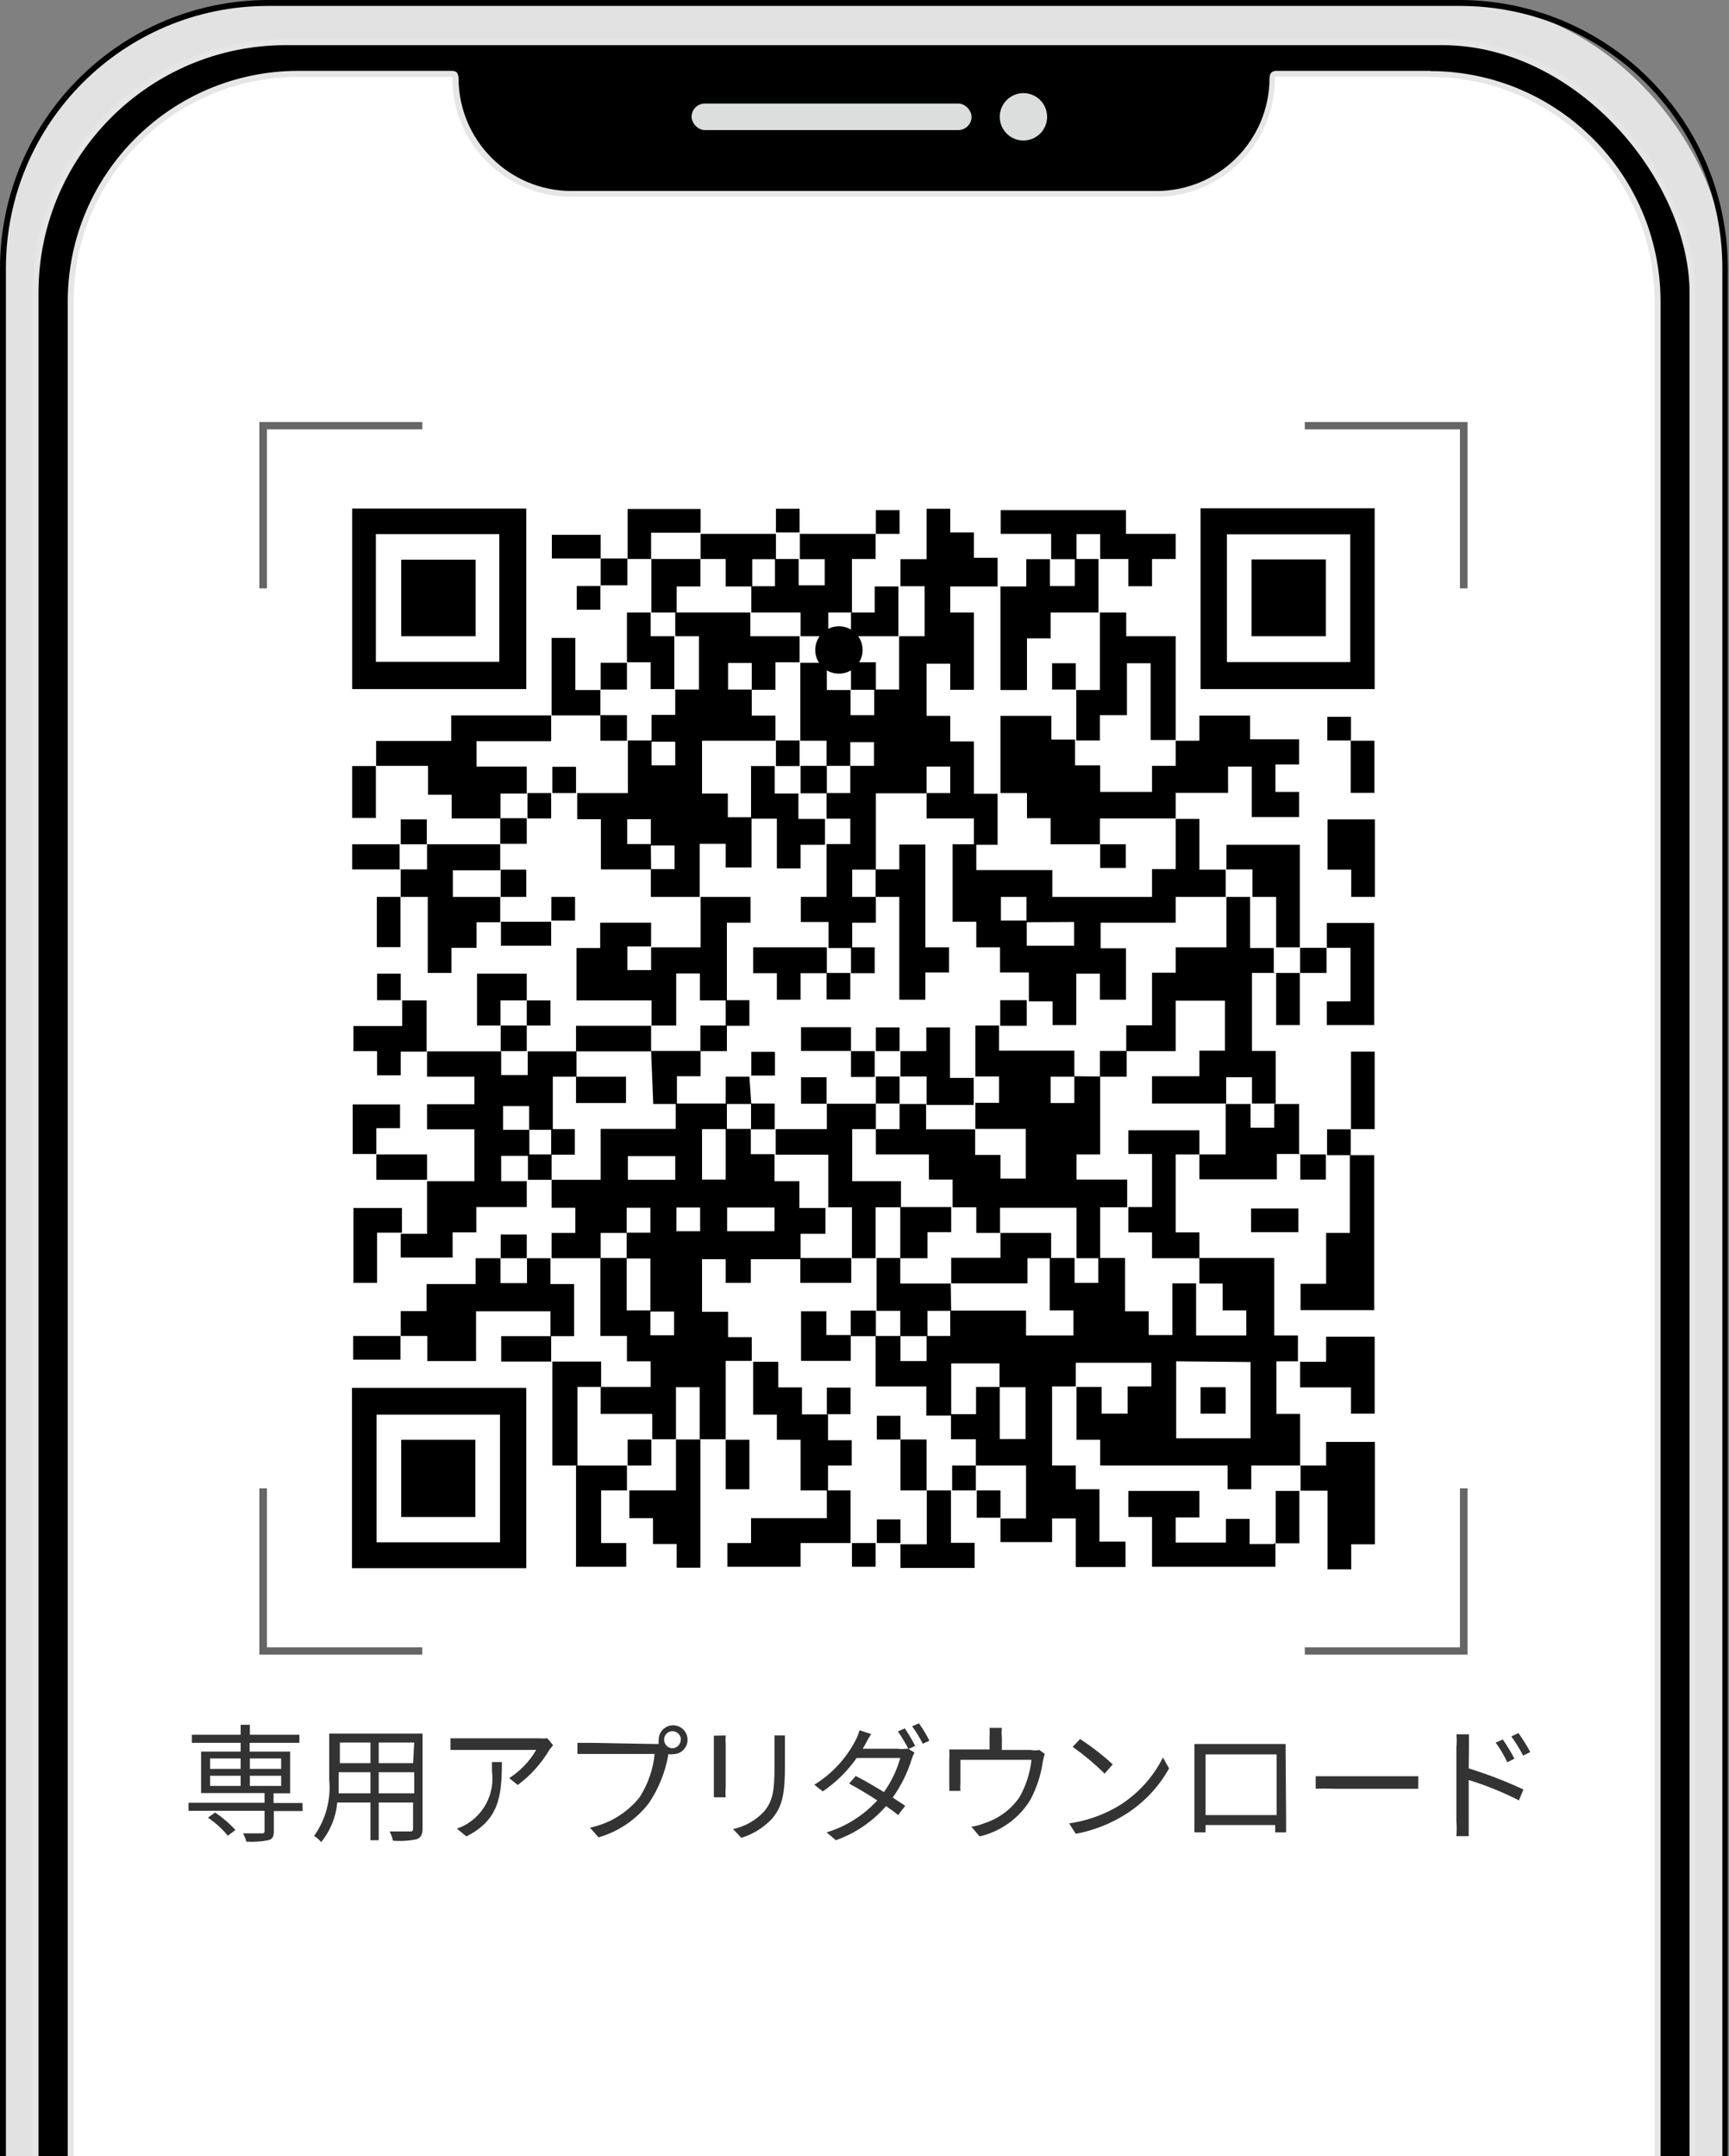 <?xml version="1.0" encoding="UTF-8"?>
<svg width="73px" height="91px" viewBox="0 0 73 91" version="1.1" xmlns="http://www.w3.org/2000/svg" xmlns:xlink="http://www.w3.org/1999/xlink">
    <rect x="0" y="0" width="73" height="91" fill="#808080" stroke="none"/>
    <title>未命名</title>
    <g id="页面-1" stroke="none" stroke-width="1" fill="none" fill-rule="evenodd">
        <g id="remo_content02_02_app" transform="translate(-8, -8)">
            <g transform="translate(8, 8)" fill-rule="nonzero">
                <g id="编组">
                    <rect id="矩形" fill="#E2E2E2" x="0.12" y="0.13" width="72.72" height="133.45" rx="11.19"></rect>
                    <path d="M61.64,0.25 C64.576,0.247 67.393,1.411 69.471,3.485 C71.549,5.559 72.717,8.374 72.72,11.31 L72.72,122.38 C72.714,128.495 67.755,133.45 61.64,133.45 L11.31,133.45 C5.202,133.439 0.256,128.488 0.25,122.38 L0.25,11.31 C0.256,5.204 5.204,0.256 11.31,0.25 L61.64,0.25 M61.64,-1.77635684e-15 L11.31,-1.77635684e-15 C5.071,0.016 0.016,5.071 -1.77635684e-15,11.31 L-1.77635684e-15,122.38 C0.016,128.621 5.069,133.678 11.31,133.7 L61.64,133.7 C67.881,133.678 72.934,128.621 72.95,122.38 L72.95,11.31 C72.934,5.071 67.879,0.016 61.64,-1.77635684e-15 Z" id="形状" fill="#000000"></path>
                    <rect id="矩形" stroke="#E6E6E6" stroke-width="0.25" fill="#000000" x="1.5" y="1.78" width="69.96" height="130.17" rx="10.58"></rect>
                    <rect id="矩形" fill="#DCDDDD" x="29.2" y="4.37" width="11.82" height="1.12" rx="0.56"></rect>
                    <circle id="椭圆形" fill="#DCDDDD" cx="43.21" cy="4.93" r="1"></circle>
                    <path d="M12.57,130.49 C7.276,130.484 2.986,126.194 2.98,120.9 L2.98,12.71 C2.986,7.416 7.276,3.126 12.57,3.12 L19.11,3.12 C19.14,3.116 19.17,3.116 19.2,3.12 C19.212,3.169 19.212,3.221 19.2,3.27 C19.206,5.968 21.392,8.154 24.09,8.16 L48.83,8.16 C51.53,8.155 53.719,5.97 53.73,3.27 C53.718,3.221 53.718,3.169 53.73,3.12 C53.763,3.114 53.797,3.114 53.83,3.12 L60.37,3.12 C65.664,3.126 69.954,7.416 69.96,12.71 L69.96,120.9 C69.954,126.194 65.664,130.484 60.37,130.49 L12.57,130.49 Z" id="路径" fill="#FFFFFF"></path>
                    <path d="M60.4,3.25 C65.622,3.256 69.854,7.488 69.86,12.71 L69.86,120.9 C69.854,126.122 65.622,130.354 60.4,130.36 L12.57,130.36 C7.348,130.354 3.116,126.122 3.11,120.9 L3.11,12.71 C3.116,7.488 7.348,3.256 12.57,3.25 L19.1,3.25 C19.104,3.266 19.104,3.284 19.1,3.3 C19.1,6.061 21.339,8.3 24.1,8.3 L48.83,8.3 C51.591,8.3 53.83,6.061 53.83,3.3 C53.83,3.3 53.83,3.24 53.83,3.24 L60.39,3.24 M60.39,2.99 L53.84,2.99 C53.777,3.002 53.719,3.029 53.67,3.07 C53.622,3.137 53.598,3.218 53.6,3.3 C53.594,5.93 51.46,8.06 48.83,8.06 L24.12,8.06 C21.493,8.054 19.366,5.927 19.36,3.3 C19.36,3.215 19.336,3.132 19.29,3.06 C19.238,3.02 19.176,2.995 19.11,2.99 L12.57,2.99 C7.214,3.006 2.876,7.344 2.86,12.7 L2.86,120.9 C2.876,126.256 7.214,130.594 12.57,130.61 L60.4,130.61 C65.756,130.594 70.094,126.256 70.11,120.9 L70.11,12.71 C70.094,7.354 65.756,3.016 60.4,3 L60.39,2.99 Z" id="形状" fill="#E6E6E6"></path>
                </g>
                <polygon id="路径" fill="#666666" points="11.27 24.83 10.95 24.83 10.95 17.81 17.83 17.81 17.83 18.12 11.27 18.12"></polygon>
                <polygon id="路径" fill="#666666" points="61.64 24.83 61.96 24.83 61.96 17.81 55.09 17.81 55.09 18.12 61.64 18.12"></polygon>
                <polygon id="路径" fill="#666666" points="11.27 62.81 10.95 62.81 10.95 69.83 17.83 69.83 17.83 69.52 11.27 69.52"></polygon>
                <polygon id="路径" fill="#666666" points="61.64 62.81 61.96 62.81 61.96 69.83 55.09 69.83 55.09 69.52 61.64 69.52"></polygon>
                <path d="M54.89,57.45 L53.89,57.45 L53.89,59.67 L54.89,59.67 L54.89,61.85 L52.83,61.85 L52.83,62.85 L51.83,62.85 L51.83,61.85 L46.45,61.85 L46.45,60.76 L45.45,60.76 L45.45,58.53 L46.51,58.53 L46.51,59.66 L47.61,59.66 L47.61,58.51 L48.61,58.51 L48.61,57.51 L45.42,57.51 L45.42,58.51 L44.42,58.51 L44.42,61.85 L45.42,61.85 L45.42,62.85 L46.42,62.85 L46.42,65.06 L47.52,65.06 L47.52,66.13 L45.42,66.13 L45.42,64.08 L44.42,64.08 L44.42,65.08 L42.24,65.08 L42.24,64.08 L43.32,64.08 L43.32,61.85 L41.2,61.85 L41.2,60.74 L40.15,60.74 L40.15,59.68 L41.21,59.68 L41.21,58.53 L42.21,58.53 L42.21,60.73 L43.3,60.73 L43.3,58.54 L42.2,58.54 L42.2,57.54 L40.16,57.54 L40.16,59.74 L39.11,59.74 L39.11,58.51 L36.97,58.51 L36.97,56.38 L38.02,56.38 L38.02,57.44 L39.12,57.44 L39.12,56.38 L40.12,56.38 L40.12,55.31 L43.32,55.31 L43.32,56.36 L45.32,56.36 L45.32,55.3 L44.32,55.3 L44.32,53.09 L45.37,53.09 L45.37,54.14 L46.37,54.14 L46.37,53.09 L47.5,53.09 L47.5,55.34 L48.5,55.34 L48.5,56.34 L49.5,56.34 L49.5,54.16 L50.5,54.16 L50.5,56.36 L52.62,56.36 L52.62,55.3 L51.62,55.3 L51.62,54.17 L50.64,54.17 L50.64,53.09 L53.8,53.09 L53.8,56.36 L54.8,56.36 L54.8,57.45 L54.89,57.45 Z M49.66,57.45 L49.66,60.7 L52.8,60.7 L52.8,57.48 L49.66,57.45 Z" id="形状" fill="#000000"></path>
                <path d="M23.29,53.1 L23.29,52.03 L24.29,52.03 L24.29,50.97 L23.29,50.97 L23.29,49.79 L25.36,49.79 L25.36,47.64 L28.53,47.64 L28.53,46.57 L30.69,46.57 L30.69,47.65 L29.64,47.65 L29.64,49.78 L30.64,49.78 L30.64,47.64 L31.7,47.64 L31.7,48.71 L32.7,48.71 L32.7,49.85 L33.75,49.85 L33.75,50.98 L34.85,50.98 L34.85,52.07 L33.8,52.07 L33.8,53.14 L31.7,53.14 L31.7,54.14 L30.64,54.14 L30.64,53.14 L29.64,53.14 L29.64,55.36 L30.74,55.36 L30.74,56.43 L31.74,56.43 L31.74,57.43 L30.64,57.43 L30.64,60.74 L29.54,60.74 L29.54,58.54 L28.54,58.54 L28.54,60.74 L27.54,60.74 L27.54,59.67 L25.36,59.67 L25.36,58.53 L27.47,58.53 L27.47,57.45 L26.47,57.45 L26.47,56.38 L25.35,56.38 L25.35,53.09 L26.46,53.09 L26.46,55.3 L27.46,55.3 L27.46,56.35 L28.46,56.35 L28.46,55.35 L27.46,55.35 L27.46,53.11 L26.46,53.11 C26.46,52.75 26.46,52.38 26.46,52.02 L27.46,52.02 L27.46,50.97 L26.46,50.97 L26.46,52.03 L25.36,52.03 L25.36,53.1 L23.29,53.1 L23.29,53.1 Z M28.51,49.79 L28.51,48.79 L26.51,48.79 L26.51,49.79 L28.51,49.79 Z M30.7,50.96 L30.7,51.96 L32.7,51.96 L32.7,50.96 L30.7,50.96 Z M29.56,50.96 L28.56,50.96 L28.56,51.96 L29.56,51.96 L29.56,50.96 Z" id="形状" fill="#000000"></path>
                <polygon id="路径" fill="#000000" points="38.02 24.75 38.02 23.6 39.12 23.6 39.12 21.47 40.12 21.47 40.12 22.47 41.12 22.47 41.12 23.54 42.12 23.54 42.12 24.75 40.12 24.75 40.12 25.85 41.12 25.85 41.12 29.11 40.12 29.11 40.12 28.01 39.12 28.01 39.12 30.21 40.12 30.21 40.12 31.29 41.12 31.29 41.12 33.5 42.12 33.5 42.12 35.65 41.12 35.65 41.12 34.54 39.12 34.54 39.12 33.47 40.12 33.47 40.12 32.35 39.12 32.35 39.12 33.48 36.98 33.48 36.98 36.7 35.98 36.7 35.98 37.85 36.98 37.85 36.98 38.94 35.98 38.94 35.98 40.01 34.98 40.01 34.98 38.91 33.81 38.91 33.81 37.85 34.9 37.85 34.9 35.62 35.9 35.62 35.9 34.55 34.9 34.55 34.9 33.47 35.9 33.47 35.9 32.32 36.9 32.32 36.9 31.32 35.9 31.32 35.9 32.32 34.9 32.32 34.9 31.26 33.79 31.26 33.79 27.97 34.91 27.97 34.91 29.12 35.91 29.12 35.91 30.18 36.91 30.18 36.91 29.1 37.96 29.1 37.96 26.85 39.04 26.85 39.04 24.74 38.02 24.74"></polygon>
                <polygon id="路径" fill="#000000" points="27.49 36.69 25.37 36.69 25.37 34.57 24.37 34.57 24.37 33.47 26.51 33.47 26.51 31.25 27.51 31.25 27.51 32.3 28.51 32.3 28.51 31.3 27.51 31.3 27.51 30.17 28.51 30.17 28.51 29.1 29.51 29.1 29.51 26.85 28.51 26.85 28.51 25.85 31.68 25.85 31.68 26.85 33.76 26.85 33.76 27.95 32.74 27.95 32.74 29.11 31.74 29.11 31.74 27.98 30.74 27.98 30.74 29.1 31.74 29.1 31.74 30.2 32.74 30.2 32.74 31.26 29.64 31.26 29.64 33.49 30.73 33.49 30.73 34.49 31.73 34.49 31.73 36.61 30.64 36.61 30.64 35.61 29.54 35.61 29.54 37.85 27.48 37.85 27.48 36.68 28.48 36.68 28.48 35.68 27.48 35.68 27.48 34.57 26.48 34.57 26.48 35.62 27.48 35.62"></polygon>
                <path d="M49.64,34.56 L50.64,34.56 L50.64,36.7 L51.75,36.7 L51.75,37.85 L49.64,37.85 L49.64,38.94 L46.47,38.94 L46.47,40.02 L47.54,40.02 L47.54,42.19 L46.44,42.19 L46.44,41.09 L45.44,41.09 L45.44,43.26 L44.44,43.26 L44.44,42.26 L43.44,42.26 L43.44,41.04 L42.22,41.04 L42.22,39.98 L41.22,39.98 L41.22,38.9 L40.22,38.9 L40.22,35.63 L41.22,35.63 L41.22,36.72 L44.43,36.72 L44.43,37.85 L48.64,37.85 L48.64,36.68 L49.64,36.68 L49.64,34.56 Z M43.34,38.92 L43.34,37.85 L42.26,37.85 L42.26,38.85 L43.35,38.85 L43.35,39.91 L45.35,39.91 L45.35,38.91 L43.34,38.92 Z" id="形状" fill="#000000"></path>
                <polygon id="路径" fill="#000000" points="49.64 31.26 50.64 31.26 50.64 30.2 52.78 30.2 52.78 31.2 54.85 31.2 54.85 32.26 53.85 32.26 53.85 33.42 54.85 33.42 54.85 34.48 52.85 34.48 52.85 32.35 51.85 32.35 51.85 33.46 49.64 33.46 49.64 34.54 46.44 34.54 46.44 35.63 44.36 35.63 44.36 34.53 43.36 34.53 43.36 33.47 42.24 33.47 42.24 30.21 44.39 30.21 44.39 31.21 45.39 31.21 45.39 32.3 46.45 32.3 46.45 33.42 48.64 33.42 48.64 32.32 49.64 32.32 49.64 31.25"></polygon>
                <path d="M14.87,21.46 L22.22,21.46 L22.22,29.08 L14.87,29.08 L14.87,21.46 Z M15.87,22.54 L15.87,27.93 L21.08,27.93 L21.08,22.54 L15.87,22.54 Z" id="形状" fill="#000000"></path>
                <path d="M22.22,66.18 L14.86,66.18 L14.86,58.57 L22.22,58.57 L22.22,66.18 Z M15.9,59.7 L15.9,65.09 L21.11,65.09 L21.11,59.7 L15.9,59.7 Z" id="形状" fill="#000000"></path>
                <path d="M50.69,21.45 L58.04,21.45 L58.04,29.08 L50.69,29.08 L50.69,21.45 Z M51.8,27.94 L57.01,27.94 L57.01,22.55 L51.8,22.55 L51.8,27.94 Z" id="形状" fill="#000000"></path>
                <path d="M22.24,49.79 L22.24,50.94 L20.11,50.94 L20.11,52.01 L19.11,52.01 L19.11,53.07 L16.92,53.07 L16.92,52.07 L18.03,52.07 L18.03,49.85 L20.03,49.85 L20.03,47.66 L18.03,47.66 L18.03,46.6 L20.03,46.6 L20.03,45.44 L18.03,45.44 L18.03,44.37 L18.03,44.37 L21.16,44.37 L21.16,44.37 L21.16,45.37 L22.28,45.37 L22.28,44.37 L24.34,44.37 L24.34,45.44 L23.34,45.44 L23.34,47.68 L22.34,47.68 L22.34,46.68 L21.24,46.68 L21.24,47.68 L22.35,47.68 C22.35,48.05 22.35,48.42 22.35,48.78 L21.16,48.78 L21.16,49.85 L22.24,49.85 L22.24,49.79 Z" id="路径" fill="#000000"></path>
                <polygon id="路径" fill="#000000" points="53.86 41.06 52.86 41.06 52.86 44.35 53.86 44.35 53.86 46.57 52.86 46.57 52.86 45.46 51.77 45.46 51.77 46.57 48.64 46.57 48.64 45.42 50.64 45.42 50.64 44.34 51.72 44.34 51.72 42.23 49.64 42.23 49.64 44.36 47.55 44.36 47.55 43.27 48.64 43.27 48.64 41.05 49.64 41.05 49.64 39.98 51.78 39.98 51.78 37.85 52.78 37.85 52.78 40.01 53.78 40.01 53.78 41.08"></polygon>
                <polygon id="路径" fill="#000000" points="27.51 43.29 27.51 42.22 24.34 42.22 24.34 40.01 25.34 40.01 25.34 38.94 27.49 38.94 27.49 39.94 26.49 39.94 26.49 40.94 27.49 40.94 27.49 39.98 29.58 39.98 29.58 37.85 31.69 37.85 31.69 38.94 30.69 38.94 30.69 42.22 29.55 42.22 29.55 41.08 28.55 41.08 28.55 43.28 27.55 43.28"></polygon>
                <polygon id="路径" fill="#000000" points="22.24 53.1 23.24 53.1 23.24 54.19 24.24 54.19 24.24 56.39 23.24 56.39 23.24 55.34 20.1 55.34 20.1 57.44 18.04 57.44 18.04 56.38 16.92 56.38 16.92 55.33 18.01 55.33 18.01 54.19 20.08 54.19 20.08 53.1 21.13 53.1 21.13 54.15 22.25 54.15 22.25 53.09"></polygon>
                <polygon id="路径" fill="#000000" points="21.14 34.54 19.07 34.54 19.07 33.54 18.07 33.54 18.07 32.32 15.88 32.32 15.88 31.27 19.05 31.27 19.05 30.19 23.27 30.19 23.27 31.28 20.12 31.28 20.12 32.35 22.24 32.35 22.24 33.49 21.13 33.49 21.13 34.55"></polygon>
                <polygon id="路径" fill="#000000" points="46.44 25.85 47.55 25.85 47.55 26.85 49.64 26.85 49.64 31.23 48.58 31.23 48.58 27.99 47.58 27.99 47.58 30.18 46.44 30.18 46.44 31.25 45.44 31.25 45.44 29.12 46.44 29.12"></polygon>
                <path d="M18.02,35.63 L21.12,35.63 L21.12,35.63 L21.12,36.73 L19.12,36.73 L19.12,37.85 L21.12,37.85 C21.12,38.21 21.12,38.56 21.12,38.92 L20.12,38.92 L20.12,40 L19.06,40 L19.06,41.06 L18.06,41.06 L18.06,37.85 L16.92,37.85 L16.92,36.69 L18.03,36.69 L18.03,35.62 L18.02,35.63 Z" id="路径" fill="#000000"></path>
                <polygon id="路径" fill="#000000" points="42.22 24.75 43.33 24.75 43.33 23.6 44.33 23.6 44.33 24.73 45.38 24.73 45.38 23.59 46.38 23.59 46.38 25.85 44.36 25.85 44.36 26.94 43.36 26.94 43.36 29.12 42.24 29.12 42.24 24.74"></polygon>
                <polygon id="路径" fill="#000000" points="57.02 48.75 58.02 48.75 58.02 55.29 54.91 55.29 54.91 54.18 55.99 54.18 55.99 52.03 56.99 52.03 56.99 48.75"></polygon>
                <polygon id="路径" fill="#000000" points="33.79 22.53 36.97 22.53 36.97 23.59 35.97 23.59 35.97 25.85 34.97 25.85 34.97 26.85 33.8 26.85 33.8 25.85 31.72 25.85 31.72 24.74 32.72 24.74 32.72 23.59 33.72 23.59 33.72 24.7 34.82 24.7 34.82 23.6 33.77 23.6 33.77 22.5"></polygon>
                <polygon id="路径" fill="#000000" points="53.85 65.12 53.85 66.12 48.64 66.12 48.64 64.02 47.64 64.02 47.64 62.92 50.64 62.92 50.64 64.04 49.64 64.04 49.64 65.1 51.76 65.1 51.76 64.1 52.76 64.1 52.76 65.16 53.76 65.16"></polygon>
                <polygon id="路径" fill="#000000" points="44.38 23.6 44.38 22.53 42.25 22.53 42.25 21.53 47.54 21.53 47.54 22.53 49.64 22.53 49.64 23.59 48.64 23.59 48.64 24.74 47.64 24.74 47.64 23.59 46.45 23.59 46.45 22.54 45.45 22.54 45.45 23.6 44.45 23.6"></polygon>
                <polygon id="路径" fill="#000000" points="54.91 62.92 54.91 61.85 55.99 61.85 55.99 60.85 58.05 60.85 58.05 65.17 57.05 65.17 57.05 66.23 56.05 66.23 56.05 62.91 54.95 62.91"></polygon>
                <polygon id="路径" fill="#000000" points="50.64 48.72 49.64 48.72 49.64 52.01 50.64 52.01 50.64 53.1 48.64 53.1 48.64 52.01 47.64 52.01 47.64 50.94 48.64 50.94 48.64 48.7 47.64 48.7 47.64 47.7 50.64 47.7 50.64 48.75"></polygon>
                <polygon id="路径" fill="#000000" points="34.91 62.9 33.8 62.9 33.8 60.76 32.8 60.76 32.8 59.7 31.8 59.7 31.8 57.47 32.86 57.47 32.86 58.55 33.86 58.55 33.86 59.69 34.96 59.69 34.96 60.78 35.96 60.78 35.96 61.85 34.96 61.85 34.96 62.92"></polygon>
                <polygon id="路径" fill="#000000" points="29.57 60.75 29.57 66.16 28.57 66.16 28.57 65.16 27.57 65.16 27.57 64.07 26.57 64.07 26.57 62.9 28.54 62.9 28.54 60.75 29.54 60.75"></polygon>
                <polygon id="路径" fill="#000000" points="35.94 65.12 33.8 65.12 33.8 66.12 30.71 66.12 30.71 65.12 31.71 65.12 31.71 64.07 34.91 64.07 34.91 62.9 35.91 62.9 35.91 65.12"></polygon>
                <path d="M54.91,48.7 L53.91,48.7 L53.91,49.77 L50.64,49.77 L50.64,48.72 L51.75,48.72 L51.75,46.59 L52.8,46.59 L52.8,47.59 L53.8,47.59 L53.8,46.59 L54.85,46.59 C54.85,47.31 54.85,48.01 54.85,48.72 L54.91,48.7 Z" id="路径" fill="#000000"></path>
                <polygon id="路径" fill="#000000" points="51.78 36.7 51.78 35.65 54.88 35.65 54.88 39.98 53.88 39.98 53.88 37.85 52.88 37.85 52.88 36.69 51.88 36.69"></polygon>
                <polygon id="路径" fill="#000000" points="26.47 62.9 25.38 62.9 25.38 65.12 26.44 65.12 26.44 66.12 24.32 66.12 24.32 61.85 26.47 61.85 26.47 62.94"></polygon>
                <polygon id="路径" fill="#000000" points="54.88 57.47 55.99 57.47 55.99 56.41 58.04 56.41 58.04 59.66 57.04 59.66 57.04 58.55 54.89 58.55 54.89 57.47"></polygon>
                <polygon id="路径" fill="#000000" points="56.02 40.01 56.02 38.95 58.02 38.95 58.02 43.26 56.02 43.26 56.02 42.26 57.02 42.26 57.02 40 56.02 40"></polygon>
                <polygon id="路径" fill="#000000" points="40.15 62.9 40.15 65.11 41.15 65.11 41.15 66.17 38.02 66.17 38.02 65.17 39.13 65.17 39.13 62.9 40.13 62.9"></polygon>
                <polygon id="路径" fill="#000000" points="16.91 42.22 18.01 42.22 18.01 44.38 16.92 44.38 16.92 45.38 15.92 45.38 15.92 44.36 14.92 44.36 14.92 43.3 16.98 43.3 16.98 42.21"></polygon>
                <polygon id="路径" fill="#000000" points="24.32 61.85 23.32 61.85 23.32 57.46 25.38 57.46 25.38 58.53 24.38 58.53 24.38 61.85"></polygon>
                <polygon id="路径" fill="#000000" points="58.05 34.58 58.05 37.85 57.05 37.85 57.05 36.7 56.05 36.7 56.05 34.58"></polygon>
                <polygon id="路径" fill="#000000" points="29.57 22.53 32.76 22.53 32.76 23.6 31.76 23.6 31.76 24.75 30.64 24.75 30.64 23.59 29.58 23.59 29.58 22.53"></polygon>
                <polygon id="路径" fill="#000000" points="23.29 30.19 23.29 26.92 24.29 26.92 24.29 29.12 25.35 29.12 25.35 30.19"></polygon>
                <polygon id="路径" fill="#000000" points="26.47 27.97 26.47 25.85 27.47 25.85 27.47 26.85 28.47 26.85 28.47 29.08 27.47 29.08 27.47 27.95 26.47 27.95"></polygon>
                <polygon id="路径" fill="#000000" points="27.5 23.59 26.5 23.59 26.5 21.48 29.58 21.48 29.58 22.48 27.49 22.48 27.49 23.57"></polygon>
                <polygon id="路径" fill="#000000" points="16.92 52.02 15.92 52.02 15.92 54.14 14.92 54.14 14.92 50.98 16.97 50.98 16.97 52.03"></polygon>
                <polygon id="路径" fill="#000000" points="21.14 43.28 20.14 43.28 20.14 41.09 22.24 41.09 22.24 42.22 21.13 42.22 21.13 43.3"></polygon>
                <polygon id="路径" fill="#000000" points="27.5 25.85 27.5 23.59 29.57 23.59 29.57 24.75 28.57 24.75 28.57 25.85 27.57 25.85"></polygon>
                <polygon id="路径" fill="#000000" points="57.04 47.66 57.04 44.38 58.04 44.38 58.04 47.65 57.04 47.65"></polygon>
                <polygon id="路径" fill="#000000" points="24.32 44.36 24.32 43.29 27.49 43.29 27.49 44.37 24.32 44.37"></polygon>
                <polygon id="路径" fill="#000000" points="15.89 48.7 14.89 48.7 14.89 46.61 16.89 46.61 16.89 47.61 15.89 47.61 15.89 48.67"></polygon>
                <polygon id="路径" fill="#000000" points="35.93 25.85 36.93 25.85 36.93 24.75 37.93 24.75 37.93 26.85 35.93 26.85"></polygon>
                <polygon id="路径" fill="#000000" points="23.27 38.91 23.27 39.91 21.15 39.91 21.15 38.9 23.27 38.9"></polygon>
                <polygon id="路径" fill="#000000" points="15.87 32.32 15.87 34.52 14.87 34.52 14.87 32.33 15.87 32.33"></polygon>
                <polygon id="路径" fill="#000000" points="18.03 49.79 15.89 49.79 15.89 48.72 18.03 48.72"></polygon>
                <polygon id="路径" fill="#000000" points="57.03 31.26 58.03 31.26 58.03 33.46 57.03 33.46 57.03 31.25"></polygon>
                <polygon id="路径" fill="#000000" points="54.88 41.06 54.88 43.26 53.88 43.26 53.88 41.06"></polygon>
                <polygon id="路径" fill="#000000" points="53.86 65.13 53.86 62.92 54.86 62.92 54.86 65.13"></polygon>
                <polygon id="路径" fill="#000000" points="23.29 57.46 21.16 57.46 21.16 56.39 23.27 56.39 23.27 57.48"></polygon>
                <polygon id="路径" fill="#000000" points="30.64 60.76 31.64 60.76 31.64 62.85 30.64 62.85 30.64 60.75"></polygon>
                <polygon id="路径" fill="#000000" points="16.91 37.85 16.91 39.97 15.91 39.97 15.91 37.85"></polygon>
                <polygon id="路径" fill="#000000" points="25.37 23.57 23.3 23.57 23.3 22.57 25.36 22.57 25.36 23.57"></polygon>
                <polygon id="路径" fill="#000000" points="52.82 52 52.82 51 54.82 51 54.82 52"></polygon>
                <polygon id="路径" fill="#000000" points="16.91 56.38 16.91 57.38 14.91 57.38 14.91 56.38"></polygon>
                <polygon id="路径" fill="#000000" points="16.92 36.69 14.87 36.69 14.87 35.63 16.87 35.63 16.87 36.71"></polygon>
                <path d="M25.36,24.75 C25.36,24.35 25.36,23.96 25.36,23.57 L25.36,23.57 L26.49,23.57 L26.49,23.57 L26.49,24.7 L25.35,24.7 L25.36,24.75 Z" id="路径" fill="#000000"></path>
                <polygon id="路径" fill="#000000" points="25.36 29.12 25.36 27.97 26.47 27.97 26.47 29.1 25.35 29.1"></polygon>
                <polygon id="路径" fill="#000000" points="21.13 36.7 22.22 36.7 22.22 37.85 21.14 37.85 21.14 36.69"></polygon>
                <polygon id="路径" fill="#000000" points="21.14 44.36 21.14 43.28 22.24 43.28 22.24 44.36"></polygon>
                <polygon id="路径" fill="#000000" points="16.92 42.21 15.92 42.21 15.92 41.09 16.92 41.09 16.92 42.22"></polygon>
                <polygon id="路径" fill="#000000" points="54.88 40 56.01 40 56.01 41.06 54.89 41.06 54.89 40"></polygon>
                <polygon id="路径" fill="#000000" points="24.32 33.47 23.32 33.47 23.32 32.36 24.32 32.36 24.32 33.48"></polygon>
                <polygon id="路径" fill="#000000" points="55.98 48.71 55.98 49.78 54.9 49.78 54.9 48.72 55.99 48.72"></polygon>
                <polygon id="路径" fill="#000000" points="42.24 64.05 41.24 64.05 41.24 62.9 42.24 62.9"></polygon>
                <path d="M22.24,34.54 L22.24,35.61 L21.12,35.61 C21.12,35.25 21.12,34.89 21.12,34.53 L22.22,34.53 L22.24,34.54 Z" id="路径" fill="#000000"></path>
                <polygon id="路径" fill="#000000" points="21.14 53.1 21.14 52.1 22.24 52.1 22.24 53.1"></polygon>
                <polygon id="路径" fill="#000000" points="16.92 35.63 16.92 34.58 18.02 34.58 18.02 35.63"></polygon>
                <polygon id="路径" fill="#000000" points="23.29 49.79 22.29 49.79 22.29 48.72 23.29 48.72 23.29 49.8"></polygon>
                <path d="M57.03,47.65 C57.03,48.01 57.03,48.38 57.03,48.75 L57.03,48.75 L56.03,48.75 L56.03,48.75 L56.03,47.66 L57.03,47.66 L57.03,47.65 Z" id="路径" fill="#000000"></path>
                <polygon id="路径" fill="#000000" points="57.04 31.25 56.04 31.25 56.04 30.25 57.04 30.25"></polygon>
                <polygon id="路径" fill="#000000" points="36.98 22.53 36.98 21.53 37.98 21.53 37.98 22.53"></polygon>
                <polygon id="路径" fill="#000000" points="32.76 22.53 32.76 21.47 33.76 21.47 33.76 22.47 32.76 22.47"></polygon>
                <polygon id="路径" fill="#000000" points="22.24 42.22 23.24 42.22 23.24 43.28 22.24 43.28 22.24 42.21"></polygon>
                <polygon id="路径" fill="#000000" points="25.35 24.73 25.35 25.73 24.35 25.73 24.35 24.73"></polygon>
                <polygon id="路径" fill="#000000" points="41.2 62.9 40.2 62.9 40.2 61.85 41.2 61.85 41.2 62.94"></polygon>
                <polygon id="路径" fill="#000000" points="23.28 38.92 23.28 37.85 24.28 37.85 24.28 38.85 23.28 38.85"></polygon>
                <polygon id="路径" fill="#000000" points="23.27 33.47 23.27 34.54 22.27 34.54 22.27 33.47"></polygon>
                <polygon id="路径" fill="#000000" points="38.02 65.12 37.02 65.12 37.02 64.12 38.02 64.12"></polygon>
                <polygon id="路径" fill="#000000" points="36.97 65.12 36.97 66.12 35.97 66.12 35.97 65.12"></polygon>
                <polygon id="路径" fill="#000000" points="32.75 48.73 32.75 47.65 34.91 47.65 34.91 46.58 36.98 46.58 36.98 47.65 35.98 47.65 35.98 49.85 38.04 49.85 38.04 50.95 36.97 50.95 36.97 53.1 35.97 53.1 35.97 50.95 34.97 50.95 34.97 48.73"></polygon>
                <polygon id="路径" fill="#000000" points="40.16 55.32 39.16 55.32 39.16 56.39 38.01 56.39 38.01 55.32 37.01 55.32 37.01 53.09 38.01 53.09 38.01 54.17 40.14 54.17"></polygon>
                <polygon id="路径" fill="#000000" points="35.92 56.37 35.92 57.43 33.82 57.43 33.82 55.34 34.89 55.34 34.89 56.34 35.89 56.34"></polygon>
                <polygon id="路径" fill="#000000" points="39.13 62.9 38.02 62.9 38.02 60.75 39.12 60.75 39.12 62.9"></polygon>
                <polygon id="路径" fill="#000000" points="33.79 53.09 35.94 53.09 35.94 54.14 33.79 54.14"></polygon>
                <polygon id="路径" fill="#000000" points="34.91 59.69 34.91 58.56 35.91 58.56 35.91 59.68 34.91 59.68"></polygon>
                <polygon id="路径" fill="#000000" points="36.98 55.31 36.98 56.39 35.92 56.39 35.92 56.39 35.92 55.31"></polygon>
                <polygon id="路径" fill="#000000" points="38.02 60.75 37.02 60.75 37.02 59.75 38.02 59.75"></polygon>
                <path d="M46.45,45.43 L46.45,48.72 L45.45,48.72 L45.45,49.78 L47.59,49.78 L47.59,50.95 L46.45,50.95 L46.45,53.1 L45.45,53.1 L45.45,50.97 L42.22,50.97 L42.22,52.03 L41.22,52.03 L41.22,50.95 L40.22,50.95 L40.22,49.78 L39.22,49.78 L39.22,48.72 L36.98,48.72 L36.98,47.65 L37.98,47.65 L37.98,46.59 L39.1,46.59 L39.1,47.66 L41.17,47.66 L41.17,48.74 L42.24,48.74 L42.24,49.74 L43.31,49.74 L43.31,47.64 L41.18,47.64 C41.18,47.28 41.18,46.91 41.18,46.54 L41.18,46.54 L42.18,46.54 L42.18,45.43 L41.18,45.43 L41.18,43.28 L42.18,43.28 L42.18,44.34 L45.36,44.34 L45.36,45.44 L44.36,45.44 L44.36,46.55 L45.36,46.55 L45.36,45.42 L46.45,45.43 Z" id="路径" fill="#000000"></path>
                <polygon id="路径" fill="#000000" points="50.69 58.54 51.75 58.54 51.75 59.66 50.69 59.66"></polygon>
                <polygon id="路径" fill="#000000" points="42.22 52.03 44.38 52.03 44.38 53.1 43.38 53.1 43.38 54.16 40.16 54.16 40.16 53.08 42.24 53.08 42.24 52.02"></polygon>
                <polygon id="路径" fill="#000000" points="36.97 37.85 36.97 36.69 37.97 36.69 37.97 35.64 39.07 35.64 39.07 39.98 40.07 39.98 40.07 41.04 39.07 41.04 39.07 42.19 37.97 42.19 37.97 37.85"></polygon>
                <polygon id="路径" fill="#000000" points="31.71 34.55 31.71 32.33 32.71 32.33 32.71 33.49 33.71 33.49 33.71 34.56 34.83 34.56 34.83 35.65 33.8 35.65 33.8 36.65 32.8 36.65 32.8 34.55"></polygon>
                <polygon id="路径" fill="#000000" points="38.01 44.36 39.11 44.36 39.11 43.36 40.11 43.36 40.11 45.49 41.11 45.49 41.11 46.63 39.12 46.63 39.12 45.43 38.02 45.43 38.02 44.35"></polygon>
                <polygon id="路径" fill="#000000" points="34.91 39.98 34.91 41.07 33.8 41.07 33.8 42.19 32.8 42.19 32.8 41.07 31.8 41.07 31.8 39.98"></polygon>
                <polygon id="路径" fill="#000000" points="27.49 44.35 29.58 44.35 29.58 45.42 28.58 45.42 28.58 46.59 27.58 46.59"></polygon>
                <polygon id="路径" fill="#000000" points="35.94 44.35 33.82 44.35 33.82 43.35 35.93 43.35 35.93 44.41"></polygon>
                <polygon id="路径" fill="#000000" points="34.91 46.58 33.82 46.58 33.82 45.46 34.9 45.46 34.9 46.59"></polygon>
                <polygon id="路径" fill="#000000" points="36.98 46.59 36.98 45.43 37.98 45.43 37.98 46.57 36.97 46.57"></polygon>
                <polygon id="路径" fill="#000000" points="31.72 46.59 30.64 46.59 30.64 45.44 31.64 45.44"></polygon>
                <polygon id="路径" fill="#000000" points="29.57 44.36 29.57 43.28 30.69 43.28 30.69 44.36"></polygon>
                <polygon id="路径" fill="#000000" points="43.35 42.21 43.35 43.29 42.23 43.29 42.23 42.21"></polygon>
                <polygon id="路径" fill="#000000" points="34.9 41.06 35.9 41.06 35.9 42.18 34.9 42.18"></polygon>
                <polygon id="路径" fill="#000000" points="31.71 47.66 31.71 46.57 32.71 46.57 32.71 47.66"></polygon>
                <polygon id="路径" fill="#000000" points="35.93 44.36 36.93 44.36 36.93 45.45 35.93 45.45 35.93 44.35"></polygon>
                <polygon id="路径" fill="#000000" points="31.72 45.44 31.72 44.39 32.72 44.39 32.72 45.39 31.72 45.39"></polygon>
                <polygon id="路径" fill="#000000" points="36.98 44.36 36.98 43.36 37.98 43.36 37.98 44.36"></polygon>
                <polygon id="路径" fill="#000000" points="30.64 43.29 30.64 42.21 31.64 42.21 31.64 43.29"></polygon>
                <polygon id="路径" fill="#000000" points="35.93 41.07 35.93 39.98 36.93 39.98 36.93 41.07"></polygon>
                <polygon id="路径" fill="#000000" points="24.31 45.44 26.43 45.44 26.43 46.55 24.32 46.55 24.32 45.44"></polygon>
                <polygon id="路径" fill="#000000" points="23.27 48.73 23.27 47.65 24.27 47.65 24.27 48.73"></polygon>
                <polygon id="路径" fill="#000000" points="27.5 60.75 27.5 61.85 26.5 61.85 26.5 60.75"></polygon>
                <polygon id="路径" fill="#000000" points="45.42 29.1 44.42 29.1 44.42 27.99 45.42 27.99"></polygon>
                <polygon id="路径" fill="#000000" points="46.44 35.63 47.53 35.63 47.53 36.63 46.45 36.63 46.45 35.63"></polygon>
                <polygon id="路径" fill="#000000" points="32.76 32.33 32.76 31.25 33.76 31.25 33.76 32.33"></polygon>
                <polygon id="路径" fill="#000000" points="36.98 29.11 35.93 29.11 35.93 27.95 36.98 27.95"></polygon>
                <circle id="椭圆形" fill="#000000" cx="35.42" cy="27.43" r="1"></circle>
                <polygon id="路径" fill="#000000" points="34.91 32.32 34.91 33.48 33.8 33.48 33.8 32.32"></polygon>
                <polygon id="路径" fill="#000000" points="25.35 30.18 26.47 30.18 26.47 31.26 25.35 31.26"></polygon>
                <polygon id="路径" fill="#000000" points="47.57 44.35 47.57 45.44 46.44 45.44 46.44 44.35"></polygon>
                <polygon id="路径" fill="#000000" points="20.08 23.62 20.08 26.85 16.94 26.85 16.94 23.62"></polygon>
                <polygon id="路径" fill="#000000" points="16.94 60.76 20.07 60.76 20.07 64.02 16.94 64.02"></polygon>
                <polygon id="路径" fill="#000000" points="52.84 23.61 55.98 23.61 55.98 26.85 52.84 26.85"></polygon>
                <polygon id="路径" fill="#000000" points="40.16 50.94 40.16 52 39.16 52 39.16 53.1 38.01 53.1 38.01 50.94"></polygon>
                <path d="M12.78,76.43 L11.56,76.43 L11.56,77.29 C11.56,77.51 11.51,77.61 11.33,77.66 C11.024,77.721 10.711,77.741 10.4,77.72 C10.369,77.598 10.322,77.48 10.26,77.37 L11.04,77.37 C11.13,77.37 11.17,77.37 11.17,77.27 L11.17,76.42 L7.96,76.42 L7.96,76.08 L11.17,76.08 L11.17,75.67 L8.49,75.67 L8.49,73.92 L10.16,73.92 L10.16,73.55 L8.1,73.55 L8.1,73.21 L10.16,73.21 L10.16,72.79 L10.55,72.79 L10.55,73.21 L12.64,73.21 L12.64,73.55 L10.54,73.55 L10.54,73.92 L12.25,73.92 L12.25,75.68 L11.55,75.68 L11.55,76.09 L12.77,76.09 L12.78,76.43 Z M9.08,76.49 C9.396,76.701 9.685,76.949 9.94,77.23 L9.62,77.47 C9.377,77.178 9.095,76.922 8.78,76.71 L9.08,76.49 Z M8.87,74.65 L10.16,74.65 L10.16,74.21 L8.87,74.21 L8.87,74.65 Z M8.87,75.37 L10.16,75.37 L10.16,74.94 L8.87,74.94 L8.87,75.37 Z M10.55,74.21 L10.55,74.65 L11.87,74.65 L11.87,74.21 L10.55,74.21 Z M11.87,74.94 L10.55,74.94 L10.55,75.37 L11.87,75.37 L11.87,74.94 Z" id="形状" fill="#333333"></path>
                <path d="M17.84,77.17 C17.84,77.43 17.77,77.55 17.59,77.62 C17.261,77.687 16.924,77.708 16.59,77.68 C16.561,77.544 16.514,77.413 16.45,77.29 C16.83,77.29 17.2,77.29 17.3,77.29 C17.4,77.29 17.44,77.29 17.44,77.15 L17.44,76.07 L15.99,76.07 L15.99,77.66 L15.64,77.66 L15.64,76.07 L14.24,76.07 C14.184,76.682 13.948,77.263 13.56,77.74 C13.475,77.638 13.374,77.55 13.26,77.48 C13.753,76.79 13.98,75.945 13.9,75.1 L13.9,73.16 L17.84,73.16 L17.84,77.17 Z M15.64,75.68 L15.64,74.79 L14.3,74.79 L14.3,75.1 C14.3,75.28 14.3,75.48 14.3,75.68 L15.64,75.68 Z M14.35,73.54 L14.35,74.41 L15.64,74.41 L15.64,73.54 L14.35,73.54 Z M17.49,73.54 L15.99,73.54 L15.99,74.41 L17.44,74.41 L17.49,73.54 Z M17.49,75.68 L17.49,74.79 L15.99,74.79 L15.99,75.68 L17.49,75.68 Z" id="形状" fill="#333333"></path>
                <path d="M23.35,73.65 L23.2,73.84 C22.857,74.421 22.402,74.928 21.86,75.33 L21.5,75.04 C21.968,74.739 22.359,74.331 22.64,73.85 L19.64,73.85 C19.44,73.85 19.24,73.85 19.02,73.85 L19.02,73.36 C19.21,73.36 19.44,73.36 19.64,73.36 L22.74,73.36 C22.863,73.371 22.987,73.371 23.11,73.36 L23.35,73.65 Z M21.19,74.36 C21.19,75.82 21.06,76.81 19.69,77.5 L19.29,77.17 C19.459,77.114 19.62,77.037 19.77,76.94 C20.501,76.466 20.891,75.612 20.77,74.75 C20.77,74.62 20.77,74.5 20.77,74.36 L21.19,74.36 Z" id="形状" fill="#333333"></path>
                <path d="M27.64,73.6 L27.81,73.6 C27.805,73.543 27.805,73.487 27.81,73.43 C27.806,73.182 27.953,72.955 28.182,72.858 C28.411,72.761 28.676,72.813 28.851,72.989 C29.027,73.164 29.079,73.429 28.982,73.658 C28.885,73.887 28.658,74.034 28.41,74.03 C28.344,74.04 28.276,74.04 28.21,74.03 L28.21,74.09 C28.081,74.805 27.805,75.486 27.4,76.09 C26.863,76.789 26.117,77.297 25.27,77.54 L24.91,77.13 C25.74,76.96 26.483,76.503 27.01,75.84 C27.359,75.291 27.575,74.668 27.64,74.02 L24.91,74.02 L24.38,74.02 L24.38,73.55 C24.53,73.55 24.74,73.55 24.92,73.55 L27.64,73.6 Z M28.75,73.42 C28.75,73.221 28.589,73.06 28.39,73.06 C28.295,73.06 28.205,73.098 28.139,73.166 C28.073,73.234 28.037,73.325 28.04,73.42 C28.04,73.615 28.195,73.775 28.39,73.78 C28.585,73.775 28.74,73.615 28.74,73.42 L28.75,73.42 Z" id="形状" fill="#333333"></path>
                <path d="M30.64,73.24 C30.629,73.37 30.629,73.5 30.64,73.63 L30.64,75.43 C30.628,75.57 30.628,75.71 30.64,75.85 L30.14,75.85 C30.14,75.77 30.14,75.6 30.14,75.44 L30.14,73.64 C30.14,73.54 30.14,73.35 30.14,73.25 L30.64,73.24 Z M33.14,73.24 C33.14,73.37 33.14,73.53 33.14,73.71 L33.14,74.58 C33.14,75.88 32.97,76.31 32.58,76.77 C32.227,77.138 31.787,77.41 31.3,77.56 L30.95,77.19 C31.442,77.085 31.892,76.834 32.24,76.47 C32.63,76.02 32.7,75.58 32.7,74.56 L32.7,73.71 C32.7,73.53 32.7,73.37 32.7,73.24 L33.14,73.24 Z" id="形状" fill="#333333"></path>
                <path d="M38.2,72.94 C38.362,73.177 38.509,73.424 38.64,73.68 L38.36,73.81 L38.61,73.96 C38.56,74.052 38.52,74.149 38.49,74.25 C38.312,74.826 38.041,75.37 37.69,75.86 L38.22,76.21 L37.92,76.6 C37.79,76.49 37.61,76.36 37.41,76.22 C36.84,76.876 36.11,77.372 35.29,77.66 L34.9,77.33 C35.721,77.08 36.461,76.614 37.04,75.98 C36.61,75.7 36.15,75.43 35.85,75.27 L36.13,74.95 C36.45,75.11 36.9,75.37 37.32,75.63 C37.632,75.194 37.866,74.707 38.01,74.19 L36.17,74.19 C35.782,74.742 35.297,75.219 34.74,75.6 L34.38,75.32 C35.118,74.865 35.72,74.219 36.12,73.45 C36.192,73.313 36.249,73.169 36.29,73.02 L36.78,73.18 C36.69,73.32 36.59,73.5 36.54,73.6 C36.505,73.67 36.465,73.737 36.42,73.8 L37.9,73.8 C38.019,73.818 38.141,73.818 38.26,73.8 L38.35,73.8 C38.22,73.547 38.073,73.303 37.91,73.07 L38.2,72.94 Z M38.8,72.73 C38.965,72.962 39.112,73.206 39.24,73.46 L38.96,73.59 C38.83,73.332 38.68,73.084 38.51,72.85 L38.8,72.73 Z" id="形状" fill="#333333"></path>
                <path d="M44.11,74.02 C44.076,74.125 44.05,74.232 44.03,74.34 C43.949,74.907 43.769,75.455 43.5,75.96 C43.022,76.739 42.251,77.294 41.36,77.5 L41.01,77.09 C41.202,77.065 41.391,77.014 41.57,76.94 C42.166,76.747 42.683,76.365 43.04,75.85 C43.317,75.364 43.491,74.826 43.55,74.27 L40.55,74.27 L40.55,75.27 C40.54,75.373 40.54,75.477 40.55,75.58 L40.08,75.58 C40.08,75.49 40.08,75.35 40.08,75.24 L40.08,74.24 C40.09,74.104 40.09,73.966 40.08,73.83 L40.58,73.83 L41.78,73.83 L41.78,73.33 C41.788,73.193 41.788,73.057 41.78,72.92 L42.3,72.92 C42.287,73.056 42.287,73.194 42.3,73.33 L42.3,73.85 L43.51,73.85 C43.632,73.875 43.758,73.875 43.88,73.85 L44.11,74.02 Z" id="路径" fill="#333333"></path>
                <path d="M47.3,76.17 C48.069,75.678 48.691,74.987 49.1,74.17 L49.36,74.63 C48.925,75.41 48.303,76.07 47.55,76.55 C46.901,76.964 46.177,77.249 45.42,77.39 L45.14,76.95 C45.906,76.841 46.641,76.576 47.3,76.17 Z M46.98,74.46 L46.64,74.85 C46.22,74.439 45.769,74.061 45.29,73.72 L45.6,73.39 C46.09,73.707 46.551,74.065 46.98,74.46 L46.98,74.46 Z" id="形状" fill="#333333"></path>
                <path d="M54.3,76.68 C54.3,76.85 54.3,77.27 54.3,77.33 L53.84,77.33 L53.84,77.02 L50.9,77.02 C50.9,77.16 50.9,77.29 50.9,77.33 L50.43,77.33 C50.43,77.27 50.43,76.87 50.43,76.68 L50.43,74.02 C50.43,73.89 50.43,73.73 50.43,73.6 L54.28,73.6 C54.28,73.73 54.28,73.88 54.28,74.02 L54.3,76.68 Z M50.9,74.04 L50.9,76.6 L53.9,76.6 L53.9,74.04 L50.9,74.04 Z" id="形状" fill="#333333"></path>
                <path d="M55.55,74.96 C55.71,74.96 55.99,74.96 56.3,74.96 L59.3,74.96 C59.57,74.96 59.76,74.96 59.88,74.96 L59.88,75.49 C59.77,75.49 59.55,75.49 59.3,75.49 L56.3,75.49 C56.05,75.477 55.8,75.477 55.55,75.49 L55.55,74.96 Z" id="路径" fill="#333333"></path>
                <path d="M62.01,74.63 C62.799,74.874 63.571,75.171 64.32,75.52 L64.13,75.98 C63.45,75.632 62.74,75.344 62.01,75.12 L62.01,76.85 C62.01,77.03 62.01,77.32 62.01,77.49 L61.49,77.49 C61.506,77.277 61.506,77.063 61.49,76.85 L61.49,73.75 C61.509,73.564 61.509,73.376 61.49,73.19 L62.02,73.19 C62.02,73.35 62.02,73.59 62.02,73.75 L62.01,74.63 Z M63.64,74.37 C63.501,74.08 63.337,73.802 63.15,73.54 L63.45,73.41 C63.631,73.669 63.795,73.939 63.94,74.22 L63.64,74.37 Z M64.31,74.09 C64.163,73.808 63.996,73.537 63.81,73.28 L64.11,73.14 C64.294,73.396 64.461,73.663 64.61,73.94 L64.31,74.09 Z" id="形状" fill="#333333"></path>
            </g>
            <rect id="矩形" x="0" y="0" width="89" height="113"></rect>
        </g>
    </g>
</svg>